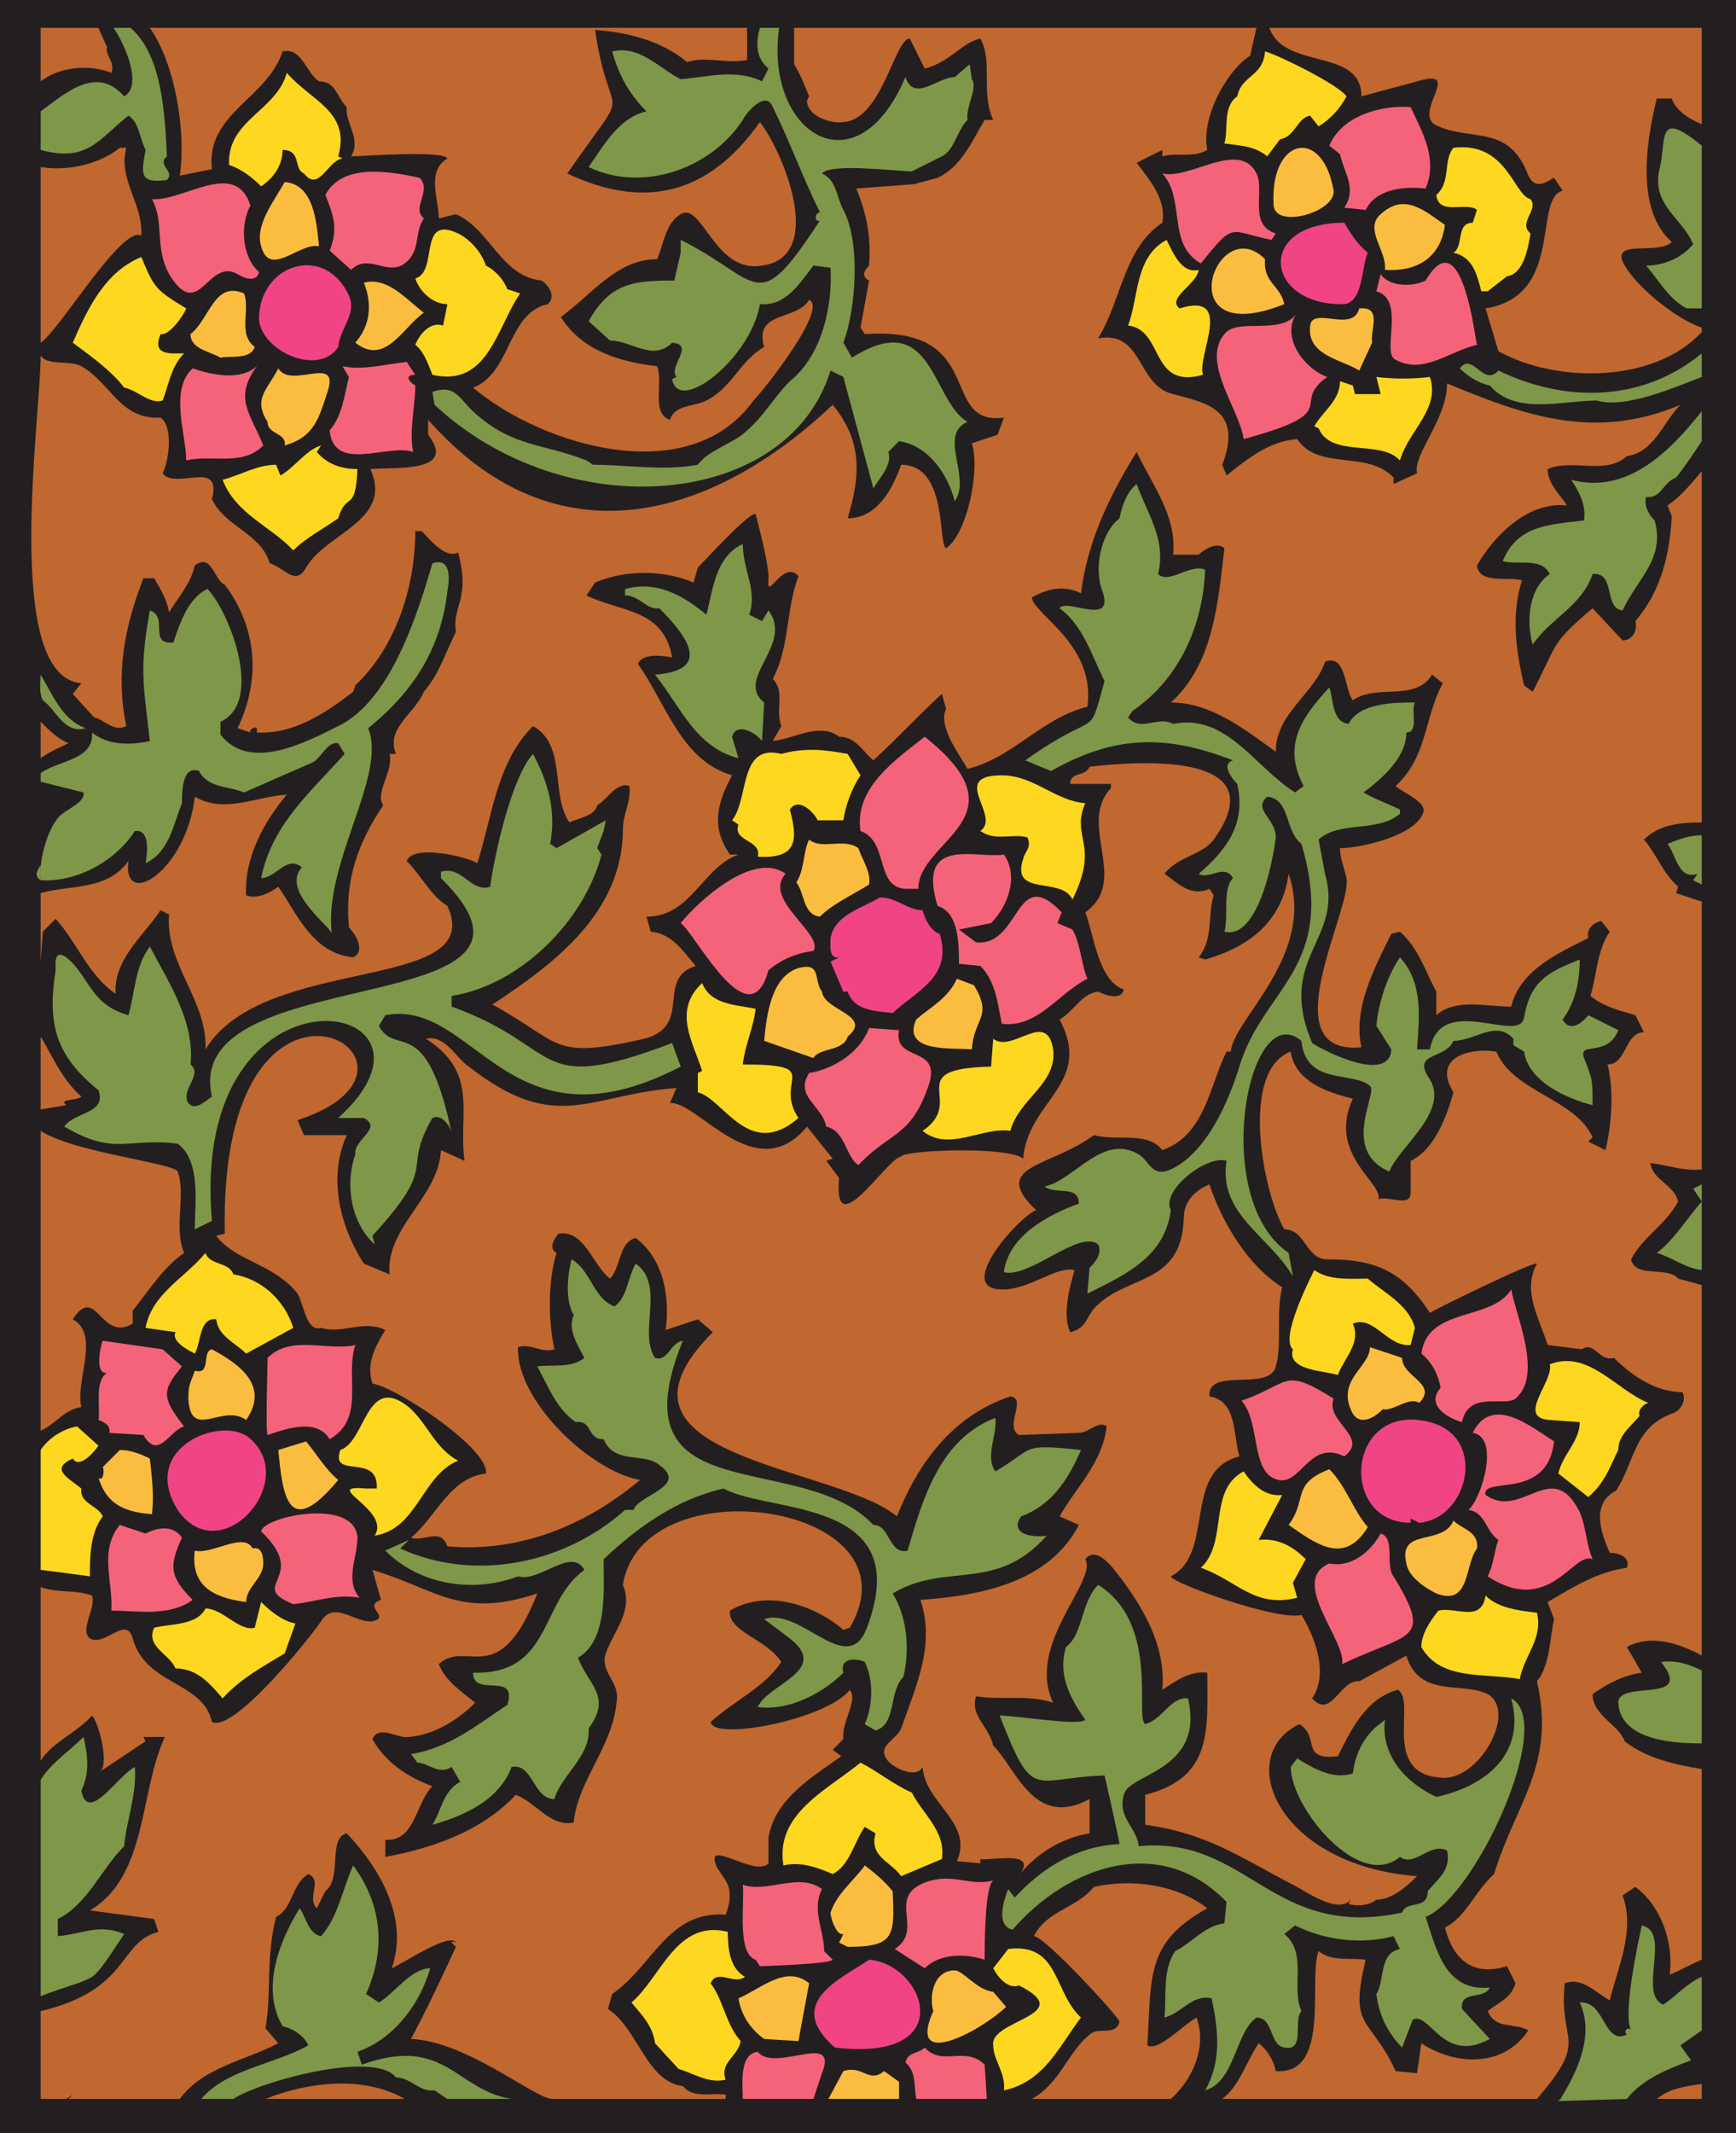 <svg xmlns="http://www.w3.org/2000/svg" width="608.25" height="747"><path fill="#231f20" fill-rule="evenodd" d="M0 0h608.25v747H0V0"/><path fill="#7f9748" fill-rule="evenodd" d="M181.5 552c7.5 2.25 18.75-10.5 23.25-2.25-15.75 11.25-11.25 36.75-39 36 0 9 15.75-.75 12 11.25-11.25 7.5-20.25 15-33.75 17.25l2.25 3c3.75 0 7.5 4.5 12 1.5l3 5.25c-6 3-6.75 10.5-9.75 15 10.5-3 23.25-8.25 27.75-20.25 7.5-1.5 7.5 11.25 15 11.25 2.25-8.25 12.75-15 12-24.75 8.25-11.25 0-15-3.75-24.75 10.5-6 9-24 9-34.5 12-11.25 25.5-21 42-24.75 16.5 9 67.5 3 50.25 48.75-6.75 18-23.25-7.5-36-3l9 6.75c14.25 11.25-7.5 15.75-11.25 24 10.5 1.5 22.5-4.5 30-12-1.5-5.25 4.5-5.25 7.5-3.75 3 6 3 15 0 21.75l3.75 2.25c7.5-2.25 4.5-13.5 9.75-18.75 2.25-9 1.5-21-3.75-29.25 18.75-11.25 36 0 54-20.25-3.75.75-13.5 0-9-6.75 10.5-3.75 16.5-12.75 21-23.25-21.75-2.25-15.75-.75-30 7.5-3.75-5.25.75-12.75 0-18.75-19.5 7.5-25.5 28.5-30.75 46.5-6.75 1.5-6-9-12-9-25.5-27-91.5-3.75-66.75-64.5-4.5.75-5.25 7.5-9.75 6-6-9 3.75-25.5-6.75-33-3 5.25-3 12-7.5 15-7.5-3-8.25-12.75-15-16.5-1.5 6-2.25 14.25.75 19.5-2.25 5.25 1.5 10.5 3.75 15-4.5 3.75-11.25 2.25-16.5 3 3.75 6.75 6.75 15 13.5 19.5 6-.75 3.75 6 9.75 6 3.75 9 14.25 4.5 19.5 9 10.5 7.5-7.5 10.5-9 15.75h-3c-21 18.75-52.5 25.5-78.75 13.5l3-3L135 543c12 12 30.75 15 46.5 9"/><path fill="#fdd720" fill-rule="evenodd" d="M112.5 156c-5.25 1.5-9 7.5-14.25 10.5l-1.5-3.75C90 162.75 84 166.5 78 168c4.5 12 17.25 16.5 24.75 24.75 4.5-4.5 10.5-7.5 15.75-11.25 3-9.75 6-1.5 6.75-17.25-5.25 0-10.5-1.5-14.25-6l1.5-2.25"/><path fill="#7f9748" fill-rule="evenodd" d="M558 387c0-9 0-9-3-16.5-2.25-6 8.25 0 12-9.75l-10.5-5.25c-2.25 3-6.75 6-9 1.5 4.5-6 6-13.5 6-21-11.25 4.5-17.25 7.5-19.5 20.25-1.5 9.75-29.25-9-33 11.25h-4.5c.75-11.25 2.25-23.25-6-32.25-4.5 6.75-7.5 15.75-8.25 24l5.25 8.25c-.75 12-23.25.75-27.75-2.25-12.75-30 11.25-36 4.5-59.25L462 294c7.5-6.75 20.25-2.25 28.5-9v-1.5c-4.5-2.25-9-3.75-12.75-6 6-4.5 15-12 15-21 4.5 0 1.5-7.5 3-10.5-6.75 0-19.5 0-23.25 7.5-6-.75-5.25-9-6.75-12.75-9.75 10.5-16.5 20.25-9 34.5l-3 2.25c-14.25-9-24-27.75-42.75-24-5.25-3-11.25 3-15.75-2.25l1.5-2.25c16.5-11.25 24.75-30 25.5-49.5-5.25-2.25-12.75 5.25-16.5 1.5 3-12-3.75-21-7.5-31.5-3.75 3-5.25 8.25-6 12-6.75 5.25-9 18-6 25.5 4.5 12.75-12.75 2.25-15 6 8.25 6 11.25 16.5 15.75 25.5-6 21.75-1.5 9-27.75 27.75l9 3.75c22.5-12.75 40.5-12.75 63.75-3.75-4.5 1.5 0 6.75 1.5 8.25 3 13.5-3 22.5-13.5 31.5 3.75 2.25 9-3.75 12 1.5-3.75 3.75-1.5 13.5-3 18.75 12 3 17.25-26.25 18-33 0-6.75-8.25-9.75-3-14.25 8.25.75 6 12 12 16.5 12.75 43.5-13.5 50.25-21.75 78-3.75 12-11.25 30-24 36-6.75 3-7.5-3-11.25-5.25-12.75-7.5-22.5 9-33 11.25 3.75 3 12-.75 12 6-10.5 3.75-24.75 11.25-26.25 24 9 2.25 26.25-15 33-9.75 1.5 3-.75 6-3 8.25l-.75 9c13.5-6.75 27-12.75 29.25-29.25-3.75-6.75 12.75-19.5 19.5-17.25-3 18.75 15 26.25 23.25 40.5l-1.5-8.25c-27.75-18.75-14.25-90 4.5-74.25 1.5 15.75 18 10.5 24 15.75 3 2.25-10.5 22.5 6.75 30 3.75-9 21-21 14.25-32.25-6.75-9.75 5.25-6.75 8.25-13.5 7.5 0 15-7.5 21-.75V366l3.75 2.25c1.5 10.5 15 16.5 24 18.75"/><path fill="#c16730" fill-rule="evenodd" d="M423.75 414.75c-5.25 2.25-9 6-9 12-.75 23.25-19.5 19.5-30.75 30.75-3.75 3.75-3 7.5-9 9-3-6 0-16.5 1.5-21.75-6.75-1.5-16.5 7.5-26.25 6.75-15-.75 6-24.75 12.75-27.75-16.5-15.75 5.25-15 20.25-26.25 8.25 2.25 18.75-1.5 24 5.25 15-5.25 16.5-22.5 22.5-34.5h1.5c.75-11.25 30-33.75 20.25-62.25-2.25 16.5-13.5 25.5-29.25 30l-2.25-.75c5.25-6.75 3-14.25 5.25-21.75l-1.5-2.25C417 314.25 412.5 309 408 306c4.5-6 13.5-6.75 17.25-12 23.25-32.25-30.75-27-43.5-25.5-1.5 3.75-6.75 1.5-6.75 6h14.25v1.5c-12 12.75 6.75 32.25-9 43.5 3 7.5 4.5 24 13.5 27-.75 3.75-6 2.25-9 .75-6 .75-8.25 6.75-13.5 9.75 12 22.5-11.25 28.5-12.75 48.75-5.25-4.5-42-3-42.75-.75-5.25.75-24 31.5-21.75 7.5l-4.5-6 2.25-.75-9-11.25c-18 21.75-38.25-9-48-8.25L237 381c-30.75 2.25-42 16.5-72.75-7.5-4.5-3-8.25-11.25-15-9.75 18.75 12 11.25 26.25 13.5 42.75l-8.25-3.75c-.75 16.5-19.5 27-18 43.5l-9-3.75c-8.25-12.75-12.75-30-6-45h-15l-2.25-5.25c60-19.5-27.75-72-25.5 39.75l-3 .75c6.75 9 20.25 9.75 28.5 20.25 2.25 3.75 3 13.5 8.25 12 7.5 2.25 15-3 22.5.75-3.75 6-6.75 12-4.5 18.75 9 1.5 41.25 23.25 39.75 31.5-12.75 1.5-17.25 15-26.25 22.5 4.5 1.5 10.5-3.75 12.75 3 25.5 2.25 48.75-7.5 67.5-23.25-17.25-3-43.5-27.75-42.75-46.5 4.5-1.5 8.25 2.25 12.75.75-2.25-10.5-2.25-24 .75-33.75-3-1.5-.75-5.25.75-6.75 9-1.5 12 11.25 18 15.75 3.75-3.75 3-12.75 9-14.25 9.75 7.5 12 20.25 10.5 32.25L244.5 462l5.25 4.5c-44.25 44.25 42.75 46.5 64.5 64.5 7.5-18.75 19.5-35.25 39.75-42 6 .75-2.25 10.5 3 13.5l21-.75c3.75 0 6.75-4.5 9.75-2.25-1.5 12.75-10.5 21-16.5 31.5l6.75 3c-10.5 20.25-34.5 24.75-55.5 26.25 5.25 15.75-1.5 30-6.75 45-1.5 3.75-8.25 6-5.25 10.5 1.5 3 10.5 7.5 12.75 3 .75 12.75 18 19.5 12 33l8.25.75V651c3.75.75 21.75-3.75 12.75 6.75 6-8.25 15.75-14.25 25.5-15.75v-12c-19.5 10.5-25.5-10.5-33.75-18.75-1.5-6.75-8.25-10.5-6-17.25 9 1.5 18-.75 27 2.25-9.75-20.25 15.75-42.75 11.25-50.25 3-3.75 6.75 0 9 2.25 9.75 12 19.5 27 18 43.5 4.5-3 9.75-6.75 15.75-6 0 19.5 2.25 36.75-21.75 42.75V639c21.75 3 33 11.25 51.75 21 4.5 2.25 15.75 10.5 20.25 5.25l-.75 1.5c3 .75 6.75.75 9.75-1.5 5.25 0 10.5-4.5 14.25-8.25-48.75-3.75-64.5-42-41.25-53.25 7.5 4.5 0 12.75 13.5 11.25 4.5-9 9.75-20.25 21-23.25 6.75 3.75-6 29.25 15 30.75 13.5 1.5 27-23.25 16.5-29.25-9-4.5-24 1.5-28.5-13.5l-16.5 9c-6.75-.75-9.75 13.5-16.5 6 6-9 .75-21.75-3.75-29.25-8.25 2.25-45.75-11.25-45.75-13.5 15.75-8.25 3.75-36.75 24-42-2.25-7.5-.75-19.5-10.5-21-.75-10.5 21-1.5 23.25-10.5 2.25-7.5 0-18.75 2.25-27.75-12-7.5-21-22.5-25.5-36"/><path fill="#fdd720" fill-rule="evenodd" d="M471.75 33.75c-2.25 4.5-6 8.25-9.75 10.5l-3-3.75c-4.5.75-5.25 7.5-10.5 8.25l-4.5 6c-4.5-3.75-9.75-3.75-15-4.5 1.5-5.25-.75-12.75 4.5-16.5 1.5-7.5 9-6.75 9.75-15.75 5.25 1.5 26.25 12 28.5 15.75m-353.25 21 1.5.75c-5.25.75-8.25 12-13.5 5.25-3.75-1.5-.75-8.25-7.5-8.25 0 5.25-3 9.75-7.5 12.75-3-3-6.75-6-11.25-7.5C79.5 42 96.75 39 100.5 25.5c8.25 9.75 22.5 13.5 18 29.25"/><path fill="#f4637a" fill-rule="evenodd" d="M499.5 66c-7.5-.75-17.25 0-21 7.5l-7.5-.75c4.5-6.75 0-12-1.5-18.75l-3.75-3c4.5-10.5 18-14.25 28.5-13.5 3.75 8.25 9.75 18 5.25 28.5"/><path fill="#fbbd3f" fill-rule="evenodd" d="M467.25 66.75c.75 7.5-20.25 13.5-21 5.25-1.5-24 17.25-27.75 21-5.25"/><path fill="#fdd720" fill-rule="evenodd" d="M536.25 69.75c3 3.75-4.5 8.25 0 12-.75 4.5-2.25 14.25-8.25 15l-6.75 5.25H519c-1.5-6-3-12-9.75-13.5C513 86.25 510 78 516 78l1.5-4.5c-3.75-3-13.5 2.25-14.25-5.25 5.25-4.5 2.25-12 6-16.5 18.75-2.25 21 16.5 27 18"/><path fill="#f4637a" fill-rule="evenodd" d="M447 81.75 445.5 84c-15-3-12.75-6.75-24.75 8.25-12-6.75-5.25-22.5-13.5-31.5 9.75 2.25 27-12 33 0 3 6-3 18 6.75 21m-300-19.5c4.5 4.5-3 10.5 1.5 14.25-3 4.5-1.5 9-4.5 13.5-6.75 9-14.25-2.25-21 4.5l-7.5-6.75c3-7.5 1.5-12-1.5-19.5 6-11.25 22.5-8.25 33-6M87.75 72c-3.75 6.75-3 18 3 23.25C90 99 85.5 97.5 83.25 96c-10.5-6-13.5 17.25-24 0-5.25-9.75-1.5-18-6-26.25C64.5 70.5 82.5 55.5 87.75 72"/><path fill="#fbbd3f" fill-rule="evenodd" d="M111.75 86.25c-6.75-1.5-17.25 11.25-20.25 0-2.25-7.5 4.5-15.75 8.25-22.5 10.5.75 11.25 15 12 22.5m394.5-7.5c-1.5 12-10.5 16.5-21 15.75.75-6.75-7.5-14.25-1.5-19.5 8.25-7.5 15-1.5 22.5 3.75"/><path fill="#f14485" fill-rule="evenodd" d="M479.25 88.5c-2.25 4.5-1.5 17.25-8.25 18-27.75.75-31.5-28.5 0-28.5 2.25 3.75 4.5 7.5 8.25 10.5"/><path fill="#fdd720" fill-rule="evenodd" d="M170.25 93c3 1.5 6 4.5 7.5 8.25l4.5 1.5c-8.25 12-11.25 33-30.75 28.5-1.5-3.75-3-8.25-6-10.5 1.5-3.75 5.25-8.25 9.75-6.75l1.5-7.5c-5.25 0-9.75-4.5-11.25-9 8.25-2.25.75-22.5 15-15.75C165 84 168.75 88.5 170.25 93M420 94.5c-.75 5.25-11.25 9.75-6.75 13.5 19.5-6 6 16.5 8.25 23.25-18.75 5.25-13.5-15.75-26.25-17.25 3.75-9.75 2.25-24 13.5-30C411 88.5 414 96 420 94.5"/><path fill="#fbbd3f" fill-rule="evenodd" d="M443.25 90.75c-.75 8.25 5.25 9 6.75 15.75-41.25 16.5-24-33-6.75-15.75"/><path fill="#fdd720" fill-rule="evenodd" d="M65.25 108c-.75 2.25-6 9.75-9 9-3 7.5 3 6.75 8.25 6.75-4.5 4.5-5.25 10.5-7.5 16.5-4.5 1.5-9-3.75-13.5-4.5-4.5-6-12-11.25-18-15.75 5.25-12 11.25-24.75 24-30 4.5 10.5 4.5 11.25 15.75 18"/><path fill="#f14485" fill-rule="evenodd" d="M118.5 121.5c-6.75 10.5-27 1.5-27.75-9.75C90.75 93 112.5 85.5 121.5 102c4.5 7.5-2.25 12-3 19.5"/><path fill="#f4637a" fill-rule="evenodd" d="M517.5 120.75c-9.75 2.25-18.75 10.5-28.5 5.25-5.25-2.25 3.75-21-6.75-24l1.5-6c3 4.5 11.25 4.5 15.75 2.25 12.75-21.75 17.25 20.25 18 22.5"/><path fill="#fbbd3f" fill-rule="evenodd" d="M148.5 109.5c-7.5 5.25-13.5 18.75-24 10.5 5.25-6 6-13.5 3-21 8.25-2.25 15 6 21 10.5m-59.25 12c-1.5 4.5-8.25 3-12 3.75-3.75-2.25-10.5-3-10.5-8.25 6.75-5.25 8.25-18.75 18.75-14.25 2.25 6-2.25 14.25 3.75 18.75m391.5-1.5-4.5 9.75c-6-3.75-18-5.25-17.25-15 0-8.25 15 2.25 17.25-6.75 8.25-.75 3.75 7.5 4.5 12"/><path fill="#f4637a" fill-rule="evenodd" d="M465 132c-13.5 9.75 6.75 12-29.25 21.75-1.5-10.5-15-27-6.75-36.75 4.5-6 20.25.75 25.5-7.5-6 8.25 2.25 19.5 10.5 22.5m-319.5-.75c-4.5 0-1.5 3 0 3.75 0 7.5-2.25 15.75-.75 23.25-9-3-27.75 7.5-29.25-7.5 4.5-5.25 5.25-12.75 6.75-18.75l-2.25-3.75c7.5 1.5 15-.75 22.5-1.5l3 4.5M92.25 156c-7.5 7.5-18 3-27 5.25 0-9-6-24.75 2.25-32.25 6.75 2.25 16.5 4.5 22.5-.75-8.25 11.25-2.25 16.5 2.25 27.75"/><path fill="#fbbd3f" fill-rule="evenodd" d="M99.75 156c.75-4.5-6-3.75-6-8.25-5.25-8.25 0-11.25 3.75-18.75 4.5 7.5 21.75-5.25 17.25 8.25-3 9-4.5 15.75-15 18.75"/><path fill="#fdd720" fill-rule="evenodd" d="M501 132c3.75 11.25-7.5 18.75-10.5 29.25-6.75-7.5-24-.75-28.5-11.25l-1.5-.75c3-5.25 9-9 9-15.75l4.5 1.5.75 3h9l-1.5-6c6 .75 12.75.75 18.75 0"/><path fill="#7f9748" fill-rule="evenodd" d="m262.5 215.25 4.5 2.25 2.25-3.75c9 12-12 24-1.5 32.25l-.75 13.5c-2.25-3-9-6.75-10.5-1.5l2.25 7.5c-15-3.75-20.25-18-29.25-29.25 20.25-1.5 11.25-13.5 1.5-23.25-4.5.75-6.75-4.5-12-4.5v-2.25c11.25-3 20.25 2.25 28.5 9 2.25-8.25 3-20.25 12.75-24.75 0 9 5.25 16.5 2.25 24.75"/><path fill="#f4637a" fill-rule="evenodd" d="M321.75 311.25h-3C306 312 312 294.75 301.5 291c-2.25-15 12-24.75 22.5-33 36 28.5-2.25 36-2.25 53.25"/><path fill="#fdd720" fill-rule="evenodd" d="M301.5 271.5c-3 4.5-5.25 10.5-6 15.75h-9c-1.5-3-6.75-8.25-9.75-3.75 3 11.25 2.25 17.25-11.25 16.5 1.5-6-9-5.25-6.75-11.25l-2.25-1.5c6-7.5 2.25-27 17.25-23.25 8.25-2.25 15-1.5 23.25 0l4.5 7.5m78.75 9.75c-5.25 12 5.25 14.25-4.5 33.75-3.75-8.25-21.75-.75-17.25-14.25.75-3 3-3.75 1.5-7.5-5.25-1.5-11.25 1.5-16.5-2.25 7.5-5.25-11.25-19.5 7.5-19.5 11.25 0 18.75 9 29.25 9.75"/><path fill="#fbbd3f" fill-rule="evenodd" d="M300.75 297c1.5 4.5 4.5 8.25 3.75 12.75-6 3.75-12.75 6.75-17.25 11.25-6-.75-5.25-8.25-8.25-12 3-4.5 2.25-10.5 4.5-15 4.5 3.75 12-.75 17.25 3"/><path fill="#f4637a" fill-rule="evenodd" d="M351.75 299.25c5.25 7.5 1.5 18-4.5 24L336 325.5l6 4.5c15.75 1.5 13.5-27.75 30-10.5l-1.5 3.75 5.25 2.25c3 5.25 3 12 5.25 17.25-10.5 5.25-17.25 17.25-30 15.75-1.5-7.5-2.25-15-7.5-20.25l-7.5-.75c0-6.75 0-18-7.5-20.25-7.5-24.75 13.5-16.5 23.25-18m-76.5 6.75c-8.25 9 13.5 21 9.75 27-6 .75-11.25 3-15.75 6.75-6.75 24.75-25.5-12.75-30.75-16.5 6-7.5 25.5-25.5 36.75-17.25"/><path fill="#f14485" fill-rule="evenodd" d="M323.25 318.75c.75 3 3 7.5 6 8.25 4.5 15-7.5 19.5-16.5 27.75-6-.75-13.5-.75-15.75-7.5h-1.5l-4.5-10.5 3-1.5c-3.75.75-3-4.5-3-6.75 1.5-8.25 11.25-10.5 17.25-14.25 6 0 9.75 4.5 15 4.5"/><path fill="#fbbd3f" fill-rule="evenodd" d="M288 347.25c.75 6.75 18 8.25 9 15.75-1.5 5.25-9.75 3.75-12 7.5l-17.25-6c.75-8.25 2.25-22.5 12-25.5 8.25-2.25 5.25 4.5 8.25 8.25m53.25-2.25c6.75 11.25 0 11.25-.75 22.5-6-.75-24.75 1.5-19.5-10.5 5.25-4.5 11.25-7.5 14.25-14.25l6 2.25"/><path fill="#fdd720" fill-rule="evenodd" d="M264.75 353.25c-.75 6.75-3.75 12.75-4.5 19.5 29.25 0 10.5 5.25 19.5 18.75-17.25 15-26.25-6.75-35.25-9v-6.75l1.5-.75c-3-9.75-10.5-21 0-30.75 3 7.5 11.25 7.5 18.75 9"/><path fill="#f4637a" fill-rule="evenodd" d="M315 360.75c-2.25 12 16.5 4.5 9.75 21-6 16.5-13.5 15-24 26.25-4.5-3-4.5-12-11.25-13.5-1.5-7.5-11.25-10.5-6-18.75 9-1.5 18-7.5 21-15.75l10.5.75"/><path fill="#fdd720" fill-rule="evenodd" d="M354 396c-9.75-1.5-21.75 7.5-30.75 0 15.75-10.5-8.25-21.75 24-22.5l.75-9.75c6.75 5.25 18.75-10.5 21 3.75 1.5 12-12 17.25-15 28.5M81.75 446.25c9.75 1.5 18 9 21 18.75l-16.5 9c-3.75-3.75-9.75-6-10.5-12-6-.75-5.25 8.25-7.5 12-3-1.5-8.25-4.5-6.75-7.5L51 465c2.25-12 13.5-17.25 21-26.25 1.5 4.5 8.25 3 9.75 7.5m397.5 1.5c6 5.25 14.25 9 16.5 17.25l-1.5 6c-8.25.75-12.75-10.5-20.25-7.5 3 6.75-3 12-5.25 18-4.5-1.5-18-1.5-15.75-9-4.5-3.75 5.25-23.25 7.5-27.75 5.25 3.75 12.75 3 18.75 3"/><path fill="#f4637a" fill-rule="evenodd" d="M512.25 498c-5.25-1.5-12.75-6-7.5-12-.75-4.5-3-9-6.75-12 2.25-16.5 24.75-11.25 31.5-22.5 1.5 9 11.25 30 1.5 38.25-3.75 3-16.5-3-18.75 8.25m-448.5-19.5c-6.75 8.25-7.5 10.5.75 21-5.25 1.5-9 12-14.25 3l-12-.75c.75-2.25-1.5-3.75-3.75-4.5.75-4.5-1.5-13.5 3-16.5-4.5.75-2.25-9.75-1.5-11.25l21 3 6.75 6m60.75-7.5c-3.75 11.25 3.75 25.5-9 33-4.5-7.5-15-3.75-21.75-1.5-.75-1.5 0-23.25 0-27 8.25-8.25 21-2.25 30.75-4.5"/><path fill="#fbbd3f" fill-rule="evenodd" d="M491.25 475.5c0 6.75 12.75 9 6 15.75-3.75-2.25-9 3-12.75 2.25-3.75 3.75-9 6-11.25 0-4.5-10.5 6.75-15 6.75-21.75l11.25 3.75m-405 21.75c-8.25-6-19.5 7.5-20.25-7.5 0-5.25.75-5.25 2.25-9.75 6 1.5 2.25-6.75 6-7.5 9.75 5.25 20.25 12.75 12 24.75"/><path fill="#fdd720" fill-rule="evenodd" d="M577.5 491.25c-2.25.75-3.75 3-3 4.5-3 3.75-7.5 6.75-7.5 12-3 6-4.5 11.25-10.5 16.5L546 516c1.5-6.75 7.5-11.25 7.5-18l-10.5-.75c-12-.75 1.5-13.5 0-19.5 13.5-5.25 23.25 9 34.5 13.5"/><path fill="#f4637a" fill-rule="evenodd" d="M467.25 489.75c-3 8.25 12.75 13.5 3.75 20.25-13.5-6.75-15.75 14.25-26.25 6.75-6-5.25-3.75-19.5-9.75-26.25 17.25-6 14.25-12 32.25-.75"/><path fill="#fdd720" fill-rule="evenodd" d="M160.5 511.5c-12.75 5.25-14.25 24-29.25 26.25 6-9-19.5-18-3-16.5H132c.75-12.75-16.5-3-12.75-13.5 9-3 9-27 24-15 6.75 6 9 14.25 17.25 18.75"/><path fill="#f4637a" fill-rule="evenodd" d="M544.5 504.75c-2.25 21-25.5 12-24 18.75 12.75 9 23.25-13.5 33 6 2.25 5.25 2.25 11.25 4.5 16.5-6.75-3-15 20.25-36.75 6 2.25-4.5 2.25-9 3.75-12.75-4.5-3-4.5-9.75-10.5-10.5 4.5-3.75 11.25-25.5 1.5-27 6.75-13.5 20.25-2.25 28.5 3"/><path fill="#f14485" fill-rule="evenodd" d="m497.25 533.25-3-1.5v1.5c-25.5 0-22.5-42.75 6.75-35.25 20.25 5.25 13.5 33.75-3.75 35.25M87 503.25c18.75 15-9.75 47.25-24.75 25.5-13.5-21.75 15-33 24.75-25.5"/><path fill="#fbbd3f" fill-rule="evenodd" d="M118.5 518.25c-18 21.75-19.5 4.5-21-10.5l9.75-3c3.75 4.5 6.75 9.75 11.25 13.5m-66-7.5c.75 6.75 1.5 12.75.75 19.5-9-.75-15.75-3-18.75-12.75 1.5 1.5 2.25-2.25 1.5-3.75l6-6c3.75 0 7.5 1.5 10.5 3m426.75 24c-8.25 13.5-18 6-27.75-.75 6.75-9 .75-14.25 14.25-19.5 6 6 8.25 14.25 13.5 20.25"/><path fill="#fdd720" fill-rule="evenodd" d="M449.25 523.5 441 539.25c6.75-.75 12 2.25 16.5 6.75l-4.5 8.25 1.5 5.25c-15 3.75-21-6-33.75-10.5 9.75-9 2.25-27 15-33.75 3 4.5 7.5 9 13.5 8.25"/><path fill="#f4637a" fill-rule="evenodd" d="M126 559.5c-8.25-1.5-15.75 1.5-23.25 2.25-16.5-6.75 6-9-11.25-25.5.75-5.25 33-12 33.75 2.25 0 6.75-4.5 15 .75 21"/><path fill="#fbbd3f" fill-rule="evenodd" d="M517.5 542.25c-4.5 6-2.25 20.25-14.25 15.75-4.5-2.25-9.75-6-10.5-10.5-3-12.75 12.75-6 16.5-15 3 3 9 3.75 8.25 9.75"/><path fill="#f4637a" fill-rule="evenodd" d="M51 537c4.5-2.25 9.75-3 12.75 1.5-4.5 9.75-4.5 13.5 3.75 21.75-8.25 6-19.5 3.75-28.5 3.75.75-9.75-4.5-21 3-30l9 3m419.25 45.75c1.5-8.25-18.75-29.25-4.5-35.25 7.5 1.5 14.25-3.75 18-10.5 5.25 1.5 1.5 11.25 4.5 15 14.25 23.25 5.25 19.5-18 30.75"/><path fill="#fbbd3f" fill-rule="evenodd" d="M86.25 561c-12-1.5-19.5-6-18-18 6 1.5 17.25-6.75 20.25-.75 3-.75 3.75 2.25 3.75 5.25 0 5.25-6 8.25-6 13.5"/><path fill="#fdd720" fill-rule="evenodd" d="M538.5 564.75c2.25 9-4.5 15-6 23.25-12-2.25-27.75.75-34.5-11.25 0-4.5 3-9 6-12.75 6-1.5 15 4.5 16.5-5.25 4.5 4.5 12 5.25 18 6m-435 3.75L99.75 579c-7.5 4.5-15.75 9-21.75 15.75-4.5-5.25-9-10.5-16.5-10.5C59.25 579 51 576.75 54 570c6-1.5 15-.75 18-6.75 6 0 12 8.25 17.25 6.75l2.25-9c3 3 7.5 6.75 12 7.5m216 59.25c3.75 7.5 12 13.5 10.5 23.25l-14.25 6c-3.75-5.25-11.25-6.75-9-15l-3.75-2.25c-3.75 5.25-5.25 13.5-11.25 16.5-5.25-2.25-11.25-4.5-17.25-3-3-18 15-26.25 27-36 6 3 11.25 7.5 18 10.5"/><path fill="#fbbd3f" fill-rule="evenodd" d="M312.75 662.25c.75 15.75.75 19.5-15.75 19.5l-3-1.5 1.5-3c-2.25.75-4.5-5.25-4.5-7.5 2.25-6.75 8.25-11.25 12-16.5 3 2.25 6.75 5.25 9.75 9"/><path fill="#f4637a" fill-rule="evenodd" d="M348 658.5c-3 2.25-3 22.5-3 27.75-6.75-2.25-15.75-2.25-21 3l-10.5-6.75c10.5-6.75-3-18 10.5-23.25 9.75-3.75 15.75 1.5 24-.75m-60 3c-3.75 7.5.75 14.25.75 21.75l3 3c-.75 1.5-24 2.25-25.5 2.25l-1.5-2.25C258 684 261 666 260.25 660c9 3 19.5-4.5 27.75 1.5"/><path fill="#f14485" fill-rule="evenodd" d="M292.5 717c-18-15.75 2.25-24 12-30.75 19.5 1.5 32.25 36-12 30.75"/><path fill="#fbbd3f" fill-rule="evenodd" d="m348 697.5 4.5 5.25c-7.5 7.5-35.25 23.25-25.5 1.5-1.5-5.25 0-14.25 7.5-14.25 3 0 7.5 6.75 13.5 7.5m-64.5-3-3.75 20.25-12-.75c-5.25-3.75-8.25-9-9-14.25 7.5-3 16.5-12 24.75-5.25"/><path fill="#7f9748" fill-rule="evenodd" d="M266.25 9.75c-1.5 5.25-1.5 10.5 3 14.25L267 28.5c-9-4.5-19.5-1.5-28.5-.75-7.5-3.75-14.25-12-24-9.75 2.25 8.25 6 15 12 21-9.75 2.25-15 12-20.25 19.5 18.75 9 42.75.75 54-16.5 1.5-3 8.25-10.5 10.5-4.5 6 12 10.5 24.75 16.5 36.75-2.25.75-1.5 3.75 0 3-22.5 34.5-20.25 21-48.75 6.75v4.5l-2.25 9.75c-14.25 0-22.5.75-30 14.25l7.5 6.75c7.5 0 15 7.5 21.75.75 8.25.75-1.5 8.25 1.5 12l-1.5.75c2.25 12.75 27.75-7.5 30.75-26.25 9 .75 13.5-6.75 18.75-13.5l6 .75c.75 13.5-3 30.75-14.25 39.75-5.25 5.25-9 12-15 17.25-4.5 4.5-13.5 6.75-17.25 12-12 2.25-24.75 0-36.75 0l-2.25-1.5c-15-6-25.5-4.5-39-16.5-5.25-4.5-6.75-10.5-15-7.5l.75 4.5C198 184.5 276 178.5 291 129.75l4.5 2.25 10.5 39c2.25-3.75 6.75-8.25 5.25-12.75l3.75-3.75c10.5 1.5 17.25 12 19.5 21 6-8.25-6-23.25 4.5-27.75-12.75-7.5-12-40.5-40.5-22.5l-3-5.25c4.5-12 6-35.25 0-46.5-2.25-3.75-2.25-10.5-7.5-12.75 3-3.75 26.25-.75 31.5-.75l10.5-5.25c4.5-2.25 5.25-9 9-12.75-.75-4.5 3.75-11.25 1.5-14.25l-.75-5.25-5.25 4.5c-6 0-14.25 9-17.25 0C300 67.5 267.75 46.5 273 9.75h-6.75"/><path fill="#c16730" fill-rule="evenodd" d="M52.5 9.75C61.5 22.5 65.25 46.5 63 61.5l11.25-2.25C72 39.75 93.75 34.5 99 18c6.75-1.5 8.25 7.5 12.75 10.5 6 0 6 5.25 9.75 9-.75 5.25 5.25 11.25 1.5 17.25 3.75 0 32.25-2.25 33.75.75-7.5 4.5-3 14.25-3 21l6-1.5c12 5.25 15.75 21.75 30 23.25 2.25 1.5 5.25 5.25 2.25 8.25-14.25 3-12.75 24-26.25 29.25 24 20.25 75.75 36 98.25 4.5 3.75-3.75 26.25-32.25 19.5-35.25-4.5 7.5-19.5 3.75-15.75 16.5-8.25 4.5-11.25 14.25-20.25 18.75-4.5 2.25-11.25 1.5-12.75 6.75-6.75-2.25-2.25-12.75-4.5-18.75C217.5 126.75 204 123 196.5 111c10.5-7.5 19.5-20.25 33.75-20.25 2.25-5.25 3-12.75 8.25-15.75 7.5-4.5 12 21 28.5 18 22.5-3 7.5-39.75-.75-50.25-18 25.5-40.5 30.75-67.5 18 24-34.5 15-14.25 9.75-50.25 11.25.75 23.25 3.75 32.25 11.25 6.75-2.25 13.5.75 21-.75V9.75H52.5"/><path fill="#7f9748" fill-rule="evenodd" d="M593.25 85.5c-3.75 4.5-9.75 7.5-16.5 7.5 4.5 5.25 8.25 12 14.25 15h5.25V51c-16.5-13.5-12-1.5-15 9-2.25 12 8.25 16.5 12 25.5M550.5 168c3 4.5 5.25 9 4.5 14.25-12 1.5-23.25 1.5-28.5 14.25 5.25 1.5 13.5-1.5 16.5 4.5-7.5 5.25-8.25 16.5-6 24.75 6-9 17.25-13.5 21-24.75 8.25-.75 3.75 12 10.5 12.75 5.25-11.25 15-18 11.25-31.5-2.25-2.25-3.75-5.25-3-8.25 5.25.75 6-5.25 10.5-6.75 3-3.75 6-8.25 9-12.75V144C585 158.25 570 173.25 550.5 168M525 129.75c-5.25 6-9-6.75-13.5-.75 3 3 6.75 5.25 10.5 6 9 10.5 25.5 5.25 37.5 5.25 9.75 3 27-4.5 36.75-8.25v-8.25c-21 17.25-48 17.25-71.25 6m59.25 165.75c3 3.75 3.75 12.75 10.5 10.5l-1.5 2.25 3 1.5V292.5c-4.5 0-8.25 1.5-12 3m9 120.75 3 4.5v-6zm-12.75 22.5c5.25 1.5 9.75 5.25 15.75 6v-24c-5.25 6-9.75 13.5-15.75 18M582 582c12 15-15 6-15 14.25.75 13.5 20.25 14.25 29.25 14.25V585c-4.5-2.25-9-3.75-14.25-3"/><path fill="#c16730" fill-rule="evenodd" d="M585.75 84.75c-12.75-11.25-9-35.25-5.25-50.25h5.25c1.5 4.5 6.75 7.5 10.5 9V9.75h-151.5c5.25 15 32.25 6.75 32.25 24l19.5-5.25c17.25-5.25-3 12 7.5 15.75 12 5.25 24.75-.75 31.5 17.25 2.25 4.5 5.25 3 9 .75l3 4.5c-10.5 3 .75 36.75-27 41.25l4.5 15c20.25 11.25 54.75 11.25 71.25-6.75v-1.5c-9-3-24-15-27.75-23.25-3-7.5 12.75-2.25 17.25-6.75"/><path fill="#7f9748" fill-rule="evenodd" d="M14.25 308.25V303c-1.5 2.25-2.25 3.75 0 5.25"/><path fill="#7f9748" fill-rule="evenodd" d="M151.5 197.25c-5.25 18-14.25 46.5-31.5 56.25-12 6-32.25 17.25-42.75 3.75v-4.5c15-6.75 3.75-37.5-4.5-46.5-6.75 3-9.75 12-12 18.75-9 .75-1.5-9-8.25-11.25-3.75 21-2.25 25.5 0 45.75-6.75 1.5-15 1.5-20.25-3 .75 9.75-12 9.75-18 14.25v3l15 3.75c.75 3.75-6.75 6-9 9-3.75 4.5-6.75 15-6 21.75C27 309 40.5 301.5 47.25 291c5.25-.75 4.5 7.5 3.75 11.25 8.25-3.75 9.75-13.5 12.75-21 0-3.75 0-13.5 6-11.25 3 6 10.5 5.25 15.75 7.5l24-10.5c3-1.5 5.25-7.5 9-6.75l2.25 3.75c-12 13.5-25.5 24.75-29.25 43.5 5.25 0 9-8.25 14.25-3.75-7.5 8.25 10.5 21 10.5 23.25-3-24.75 19.5-55.5 12.75-72 15.75-12.75 25.5-27.75 27.75-48 .75-3.75 1.5-12-5.25-9.75"/><path fill="#7f9748" fill-rule="evenodd" d="M30 255c-8.25-3-11.25-11.25-15.75-18.75 0 2.25-.75 6 .75 9 4.5 3 7.5 12 15 9.75"/><path fill="#c16730" fill-rule="evenodd" d="M14.25 252.75v12.75c3-2.25 6.75-3.75 9.75-5.25-3.75-1.5-6.75-4.5-9.75-7.5"/><path fill="#7f9748" fill-rule="evenodd" d="M235.5 365.25C186 384 198 366.75 158.25 352.5v-3.75c24-3.75 46.5-26.25 52.5-49.5l-1.5-2.25 2.25-6 .75-3.75L195 297l-2.25-1.5c2.25-11.25-.75-21.75-6-31.5-7.5 8.25-13.5 35.25-15 46.5-6.75 2.25-9.75-7.5-17.25-5.25v2.25c51.75 51-91.5 27.75-80.25 76.5-2.25 1.5-6 5.25-8.25 2.25-3-4.5 5.25-9.75.75-13.5 1.5-15-7.5-28.5-14.25-41.25-5.25 6.75-5.25 16.5-7.5 24-13.5-3.75-13.5-13.5-21.75-20.25-4.5-3-3.75 2.25-3.75 4.5-3 18.75 0 30 15 42 3 8.25-8.25 7.5-12 12.75 18 10.5 21.75 3.75 39.75 6 8.25 6 6 21 6 30l6-3c-8.25-96 90.75-78 44.25-36h9c6.75 3.75-3.75 7.5-3 12.75-3.75 10.5-1.5 24 6.75 31.5l-.75-3c24-26.25 9.75-21.75 21-41.25 3-1.5 6 2.25 6.75 5.25-9-42.75-19.5-26.25-25.5-37.5l2.25-3.75c31.5-6 42.75 49.5 103.5 18l-3-8.25"/><path fill="#c16730" fill-rule="evenodd" d="M14.25 396v105c5.25-2.25 8.25-7.5 14.25-8.25-2.25-9 6.75-25.5-3-30.75 8.25-12.75 9.75 8.25 21 1.5V459c6-7.5 10.5-15 18-20.25-3.75-9 .75-20.25-2.25-28.5-1.5-3-36.75-6.75-48-14.25"/><path fill="#fdd720" fill-rule="evenodd" d="M36 531c-1.5-3.75-8.25-4.5-7.5-9.75-4.5-3.75-11.25-6.75-3-10.5 2.25 3.75 7.5-2.25 9-4.5L27 499.5c-4.5.75-9.75 3.75-12.75 8.25v42c6 .75 12 1.5 17.25 2.25 0-6.75 0-15 4.5-21"/><path fill="#7f9748" fill-rule="evenodd" d="M43.5 646.5c.75-9 4.5-18 3.75-27.75-6 3-16.5 20.25-18.75 8.25 3-6 2.25-12.75.75-18.75-5.25 5.25-11.25 9-15 15V699c9.75-3.75 14.25-4.5 18-6.75 3-2.25 5.25-6 11.25-15-9-3.75-14.25 0-23.25.75v-6c10.5-5.25 15-17.25 23.25-25.5"/><path fill="#c16730" fill-rule="evenodd" d="m37.5 16.5-3-6.75H14.25V28.5c6.75-5.25 17.25-6 24.75-3 1.5-3.75-2.25-6-1.5-9"/><path fill="#7f9748" fill-rule="evenodd" d="M58.5 54.75c-.75-14.25-1.5-35.25-12.75-45h-6C43.5 15 50.25 30 43.5 33.75 33.75 22.5 22.5 33 14.25 39v13.5C30.75 57 34.5 48.75 45 40.5c3.75 2.25 3.75 7.5 6 12-1.5 8.25-2.25 12 7.5 10.5 3-3-3.75-5.25 0-8.25"/><path fill="#c16730" fill-rule="evenodd" d="M23.25 387c-3-2.25 3.75-1.5 5.25-3-6.75-6-9.75-13.5-14.25-21v25.5l9-1.5M49.5 82.5c.75-11.25-8.25-19.5-5.25-30.75H42c-7.5 6-18.75 8.25-27.75 6.75V120c6.75-4.5 28.5-41.25 35.25-37.5"/><path fill="#7f9748" fill-rule="evenodd" d="M387 621.75c.75 3 5.25 23.25 5.25 24-15 .75-27 8.25-36.75 18.75l-2.25-3c-1.5 3.75-4.5 12.75 1.5 14.25 19.5-22.5 51.75-33.75 75-9.75l-.75 7.5c-6.75.75-11.25 6.75-17.25 9.75-4.5 6.75-3 15-3.75 23.25 6-1.5 9.75-8.25 16.5-6.75 2.25 10.5 3.75 21.75-2.25 32.25 10.5-3 10.5-20.25 18-25.5 6 0 4.5 9.75 9.75 10.5 7.5 1.5 3-9.75 6-12.75-3.75-8.25 2.25-20.25-6-27l3.75-3c10.5 5.25 23.25 6.75 34.5 3.75l2.25 4.5c-7.5 1.5-5.25 11.25-8.25 15.75.75 6.75 3.75 13.5 9 18.75l3.75-9.75c6-3 10.5 15.75 27 6.75l-9.75-10.5c-.75-6.75 7.5-3 9.75-7.5-15.75 1.5-18.75-13.5-22.5-24.75 17.25-6.75 45.75-68.25 30-76.5 5.25 19.5-9 30.75-26.25 34.5-11.25-5.25-19.5-15-18-27l-3.75 3c-4.5 4.5-6.75 9.75-7.5 15.75-6.75 2.25-13.5-1.5-19.5-5.25l-2.25 3c0 14.25 24 43.5 38.25 31.5C495.75 654 501 645 507 648c1.5 6.75-3 9.75-6.75 14.25 0 6.75-7.5 3-9 7.5-45.75 9.75-54-27-92.25-23.25-.75-6.75-7.5-9.75-5.25-18 1.5-7.5 28.5-8.25 22.5-33.75-6-.75-9 7.5-15 9-3.75-2.25 5.25-35.25-16.5-48.75-6 6-5.25 17.25-11.25 21.75-3 9.75 1.5 18 6.75 25.5-2.25 2.25-24-1.5-30-1.5 12 30.75 11.25 21.75 36.75 21M126.75 723l-1.5-4.5C138 714 147 702 150.75 689.25c-6.75 0-12.75 9-18 12l-4.5-3c6.75-15 6-30.75-4.5-45-3.75 8.25-5.25 18-11.25 24.75-4.5-.75-5.25-6.75-7.5-9.75-7.5 12-13.5 28.5-6 41.25 3 .75 7.5 3 9 6.75C96 723 79.5 724.5 70.5 735h11.25c9-6 49.5-17.25 57-7.5 5.25 0 8.25 5.25 13.5 4.5l4.5 3h22.5c-19.5-3-23.25-22.5-52.5-12"/><path fill="#c16730" fill-rule="evenodd" d="M419.25 706.5c-5.25 3-13.5 12-17.25 9.75 1.5-24-.75-36 21-48-10.5-8.25-26.25-10.5-39.75-7.5-6 7.5-16.5 8.25-21 17.25 3.75 0 30 28.5 30 30-1.5 5.25-7.5 1.5-10.5 4.5-7.5 6-10.5 17.25-20.25 22.5h48.75c7.5-6.75 12.75-18 9-28.5"/><path fill="#fdd720" fill-rule="evenodd" d="M237.75 724.5c5.25 1.5 10.5 5.25 16.5 3.75-2.25-6 4.5-8.25 5.25-13.5-5.25-6-6-14.25-10.5-20.25 2.25-5.25 8.25.75 12-2.25-5.25-3-6-9.75-6-15.75-18-4.5-23.25 15.75-33.75 24.75 3.75 4.5 7.5 8.25 8.25 14.25l8.25 9m114 7.5c14.25-3 19.5-15.75 27-25.5-9.75-9-7.5-26.25-25.5-24l-5.25 6.75c1.5 3 5.25 7.5 9 6 21 10.5-10.5 12-9 21 0 5.25 4.5 9.75 3.75 15.75"/><path fill="#f4637a" fill-rule="evenodd" d="M324 717c-2.25 2.25-6 1.5-6.75 5.25 3.75 3 3 8.25 3.75 12.75h24.75l-.75-12c-6.75-6.75-15 .75-21-6m-58.5 1.5c-6.75.75-5.25 12-5.25 16.5H285l3-9c6-15-16.5 0-22.5-7.5"/><path fill="#fbbd3f" fill-rule="evenodd" d="M309.75 725.25c-5.25 4.5-7.5-2.25-14.25 0l-5.25 9.75H315v-6l-5.25-3.75"/><path fill="#c16730" fill-rule="evenodd" d="M93 735h48.75c-14.25-8.25-33.75-6-48.75 0"/><path fill="#7f9748" fill-rule="evenodd" d="m546 735.75 24-.75h-23.25zm46.5-14.25-3.75-5.25 7.5-5.25v-18.75c-5.25 2.25-9 6.75-13.5 9.75-9-3.75 3-25.5-7.5-27.75-1.5 6.75-6.75 31.5-3.75 36.75-.75-1.5-3 0-1.5 1.5-8.25 3.75-7.5-12-16.5-11.25 5.25 11.25-.75 24-6.75 33.75H570c5.25-6.75 14.25-10.5 22.5-13.5"/><path fill="#c16730" fill-rule="evenodd" d="M580.5 735h15.75v-5.25c-5.25.75-11.25 1.5-15.75 5.25m-341.25-4.5c-12.75-1.5-15.75-20.25-26.25-27l1.5-5.25c14.25-9.75 19.5-29.25 39.75-27.75 1.5-3.75 2.25-8.25 0-12l-3-4.5c-5.25-11.25 13.5 3.75 18-1.5v-9c2.25-13.5 15-21 25.5-28.5l-3-2.25 3.75-3.75c-.75-6 5.25-13.5 2.25-17.25-8.25 10.5-48 18-48.75 11.25 8.25-7.5 18.75-12 24.75-21-5.25-8.25-18.75-10.5-18-18 12.75-7.5 29.25-2.25 39.75 6.75l2.25-.75c25.5-43.5-72.75-57.75-79.5-15 3.75 9-3 15.75-6 24-2.25 6.75 5.25 9.75 3.75 17.25-1.5 15.75-13.5 27-15 42-8.25 1.5-12.75-6.75-20.25-9.75-12 12.75-29.25 18.75-45.75 21.75v-6c10.5.75 10.5-12.75 16.5-18.75-8.25-3-16.5-8.25-21-16.5 2.25-5.25 9 0 12.75-.75 9-.75 17.25-6 23.25-12-4.5-3.75-10.5-7.5-12.75-13.5 9.75-9 21 9.75 34.5-24.75-27 9-35.25-1.5-57.75-8.25l3 10.5c-6.75 2.25 3.75 6-3 7.5-6 .75-13.5-7.5-18 0-5.25 7.5-30.75 39-38.25 35.25-3-14.25-23.25-12.75-27.75-29.25-2.25-8.25-9.75 3-15 0-3.75-3 2.25-10.5.75-15-6-2.25-12-.75-18-3v60.75c4.5-6.75 12.75-9.75 18-15.75 2.25 2.25 6 16.5 3 19.5L51 609.75l-.75-1.5h7.5c-9 19.5-6 48.75-26.25 60.75l22.5 3 1.5 4.5c-14.25 3.75-9.75 20.25-41.25 27.75V735h9l2.25-1.5L24 735h39c8.25-11.25 23.25-13.5 34.5-19.5l-4.5-5.25c2.25-12 0-24.75 3.75-39 6-3 5.25-11.25 11.25-15 5.25 2.25-.75 8.25 3 12l3-6c6-4.5.75-18.75 7.5-20.25 12 12.75 21.75 30 15.75 47.25 3.75-1.5 20.25-12.75 22.5-9 0 0-1.5-.75-1.5 0l1.5 1.5C154.5 693 150 702.75 144 714c19.5.75 43.5 21 49.5 21h60.75v-1.5c-5.25-.75-11.25 1.5-15-3"/><path fill="#c16730" fill-rule="evenodd" d="M548.25 694.5c6-2.25 10.5 3 15.75 6 3-12 9-24.75 4.5-36.75l4.5-3c9 6.75 13.5 19.5 12 30.75 3.75-1.5 7.5-3.75 11.25-5.25V619.5c-9-1.5-19.5-3.75-27-9.75-2.25-6-11.25-9-11.25-16.5 5.25-3.75 11.25-6.75 17.25-7.5l-5.25-9c8.25-4.5 18-1.5 26.25 3V450l-8.25-2.25c-3.75-4.5-15 0-16.5-6.75 3.75-7.5 12-12 16.5-20.25-1.5-6-9-7.5-9.75-13.5 6 .75 12 3 18 2.25v-93.75l-9-3 .75-2.25c-5.25-4.5-7.5-11.25-12-16.5 5.25-5.25 12.75-6 20.25-6V165c-3.75 4.5-7.5 9-12 12l1.5 3.75C585 194.25 582 207 573 217.5c.75 3-.75 6.75-4.5 6.75L558 213c-15 12.75-12 12-21 29.25l-3-2.25c-3-12.75-4.5-24.75-.75-36.75-4.5-1.5-15 1.5-15.75-5.25 6-10.5 18-22.5 31.5-21-2.25-3.75-6.75-7.5-6.75-12.75 9-3.75 20.25 2.25 27.75-4.5 9.75-1.5 12.75-12 18.75-18-30 12.75-54.75 3.75-81.75-7.5 0 12.75-12 24.75-10.5 31.5l-8.25 3.75v-2.25c-9-9.75-26.25-2.25-33.75-13.5-9.75.75-17.25 6.75-24.75 12.75l-1.5-3.75c7.5-19.5-6-21.75-17.25-24.75-12.75-3-10.5-22.5-26.25-19.5 8.25-13.5 9-31.5 22.5-40.5 1.5-8.25-4.5-15-9-21l9-4.5v2.25c5.25-1.5 10.5.75 15.75-2.25-2.25-10.5 6-27 15-33l2.25-9.75h-162V22.5c2.25 3.75 3.75 7.5 5.25 11.25l-.75 1.5c0 5.25 8.25 8.25 12.75 7.5 13.5-.75 18-29.25 23.25-29.25L324 24c9-2.25 12.75-9 19.5-10.5 4.5 8.25 0 18.75 4.5 28.5h-3c-4.5 7.5-8.25 16.5-16.5 20.25l-8.25 2.25L300 66c3.75 9 5.25 17.25 4.5 27-1.5 1.5-3 3.75 0 5.25l-3 16.5L303 117c43.5-3 25.5 32.25 48.75 29.25l-2.25 6-9 3c3 9-1.5 31.5-9 36.75-3-1.5.75-29.25-15.75-29.25-3 8.25-8.25 18.75-18.75 18.75 4.5-15 5.25-27-5.25-39.75C249.75 181.5 195 198 150 147v5.25c10.5 13.5-12 11.25-20.25 12 8.25 18-15.75 22.5-22.5 34.5-3.75 6.75-7.5 0-12.75-1.5-3-10.5-15.75-12.75-20.25-22.5 3.75-14.25-12.75-3-17.25-9 2.25-4.5 3.75-16.5-.75-19.5-14.25.75-17.25-12-27.75-18-3.75-2.25-12 0-14.25-3.75 0 21.75-13.5 112.5 14.25 114.75l-3 3.75 7.5 8.25c3.75.75 6.75 5.25 11.25 3-3.75-18-.75-34.5 6-51.75H54c2.25 3.75 4.5 7.5 5.25 12 3-5.25 7.5-9.75 9-16.5 6-4.5 6.75 5.25 10.5 6.75 11.25 15 12.75 33 4.5 50.25l4.5 1.5c-.75-.75 1.5-2.25 2.25-1.5v1.5c12.75.75 24-6.75 33.75-14.25l.75-2.25c14.25-13.5 21-34.5 21-54h2.25c3 3 8.25 9.75 12.75 7.5 4.5 16.5-2.25 18.75-.75 27.75-3.75 7.5-6 15-11.25 21-3 7.5-13.5 12.75-9.75 21.75h-2.25c1.5 6-5.25 13.5-2.25 18-9 13.5-13.5 26.25-12 42.75 2.25 2.25 6 8.25 1.5 10.5-14.25-1.5-19.5-15-26.25-24.75-3 2.25-7.5 4.5-11.25 3-.75-12.75 6-25.5 14.25-35.25-11.25.75-21.75 6.75-32.25.75-3 26.25-25.5 39.75-23.25 22.5-7.5 10.5-20.25 8.25-30.75 11.25v24l.75-10.5 4.5-4.5c7.5 8.25 11.25 19.5 21 26.25-.75-12 9.75-20.25 15.75-29.25l3 1.5c-1.5 17.25 13.5 30 12.75 47.25 20.25-33.75 99-19.5 84.75-50.25-6-3.75-9-10.5-14.25-15.75 2.25-6 21-1.5 24.75.75 5.25-16.5 6.75-35.25 19.5-48 12 6.75 6 24 12.75 33.75 3-1.5 9-2.25 9.75-6 3.75-2.25 6.75-8.25 11.25-6.75.75 5.25-2.25 9.75-2.25 15 0 29.25-24 47.25-45.75 61.5 24.75 13.5 20.25 19.5 53.25 12 17.25-4.5 3.75-21 18-25.5-4.5-5.25-8.25-11.25-15.75-12l-1.5-5.25c15.75 0 19.5-17.25 32.25-21.75h-3c-6.75-9.75-4.5-18 .75-27.75-18-5.25-23.25-25.5-33-39 1.5-3.75 8.25-3 12-2.25-3-17.25-18-15.75-30-21.75l3-4.5c10.5-4.5 24-4.5 34.5 0l1.5-5.25c3-3 18-19.5 20.25-18.75 1.5 6 3.75 14.25 4.5 21v2.25c-.75 7.5 5.25-7.5 10.5-1.5-4.5 12-3 24.75-9 36 4.5 4.5.75 10.5 3 16.5l-3 5.25c7.5-.75 16.5-6.75 23.25-1.5 6 0 8.25 5.25 12 8.25 9-8.25 15.75-15.75 24-23.25l1.5 5.25c-3 6 4.5 15.75 7.5 21 15.75-3.75 26.25-18 42-21.75 3-21.75-18.75-32.25-19.5-38.25 5.25-3 11.25-4.5 17.25-1.5 2.25-18 9.75-33.75 19.5-49.5 5.25 11.25 14.25 22.5 12.75 36h9c2.25-2.25 6.75-4.5 9-2.25-2.25 18.75-3.75 40.5-18.75 54 14.25 0 26.25 9.75 36.75 17.25 0-13.5 13.5-20.25 17.25-31.5 7.5-3 6.75 9.75 9.75 13.5 8.25-6 21.75.75 27.75-9l3.75 3c-6.75 12.75-5.25 25.5-16.5 36 2.25 2.25 10.5 5.25 9.75 9C496.5 292.5 477 297 469.5 297c0 3.75 1.5 6.75 2.25 10.5 2.25 10.5-27 62.25 5.25 59.25-3-13.5 4.5-27.75 10.5-39.75l3-.75c6.75 6 9 14.25 12.75 21v8.25c6.75-6 17.25-3 26.25-3 3-12.75 16.5-18.75 27-24-.75-3 1.5-5.25 4.5-6l3 3.75c-4.5 6.75-4.5 15-6.75 22.5 4.5 3.75 10.5 5.25 15.75 6.75l3 6c-6.75 0-6 11.25-12.75 11.25 2.25 9 1.5 21-.75 30l-6-3 1.5-1.5c-6-13.5-27.75-15.75-33.75-30-9.75-1.5-22.5 2.25-15 14.25-2.25 8.25-6.75 20.25-15 24v11.25c0 5.25-8.25.75-11.25 2.25 1.5-6-18-15.75-9-35.25-9-2.25-20.25-6-21.75-16.5-18 6.75-9.75 49.5-2.25 62.25 7.5 0 7.5 10.5 15 10.5 16.5 0 26.25 3.75 36 18.75 2.25-1.5 36-18 37.5-17.25-5.25 9.75.75 18.75 3.75 28.5l12 1.5c4.5-3 6 4.5 11.25 3 6.75 6.75 15 12 24 12 1.5 3-.75 6.75-3.75 7.5-13.5 5.25-12.75 16.5-19.5 27-9 4.5-5.25 15-2.25 21.75 3 0 7.5 1.5 6 5.25-10.5 1.5-18.75 6.75-27.75 12l2.25 6c-1.5 6.75-1.5 16.5-6 21.75 6.75 29.25-7.5 42.75-15 67.5-6.75 6-9.75 15-17.25 18.75 3 11.25 9.75 17.25 21.75 13.5l3 6c-1.5 5.25-6 6.75-9.75 9.75 3 6.75 9 3.75 14.25 6.75-9 13.5-26.25 12-37.5 4.5l-1.5 10.5-7.5-.75c-9-19.5-16.5-14.25-10.5-39-5.25-.75-12 .75-16.5-3-3.75 9.75 4.5 43.5-15 42-.75-3.75-3-7.5-6-9.75-4.5 6.75-6.75 15-12.75 19.5H538.5c18.75-21.75 7.5-18.75 9.75-40.5"/></svg>
